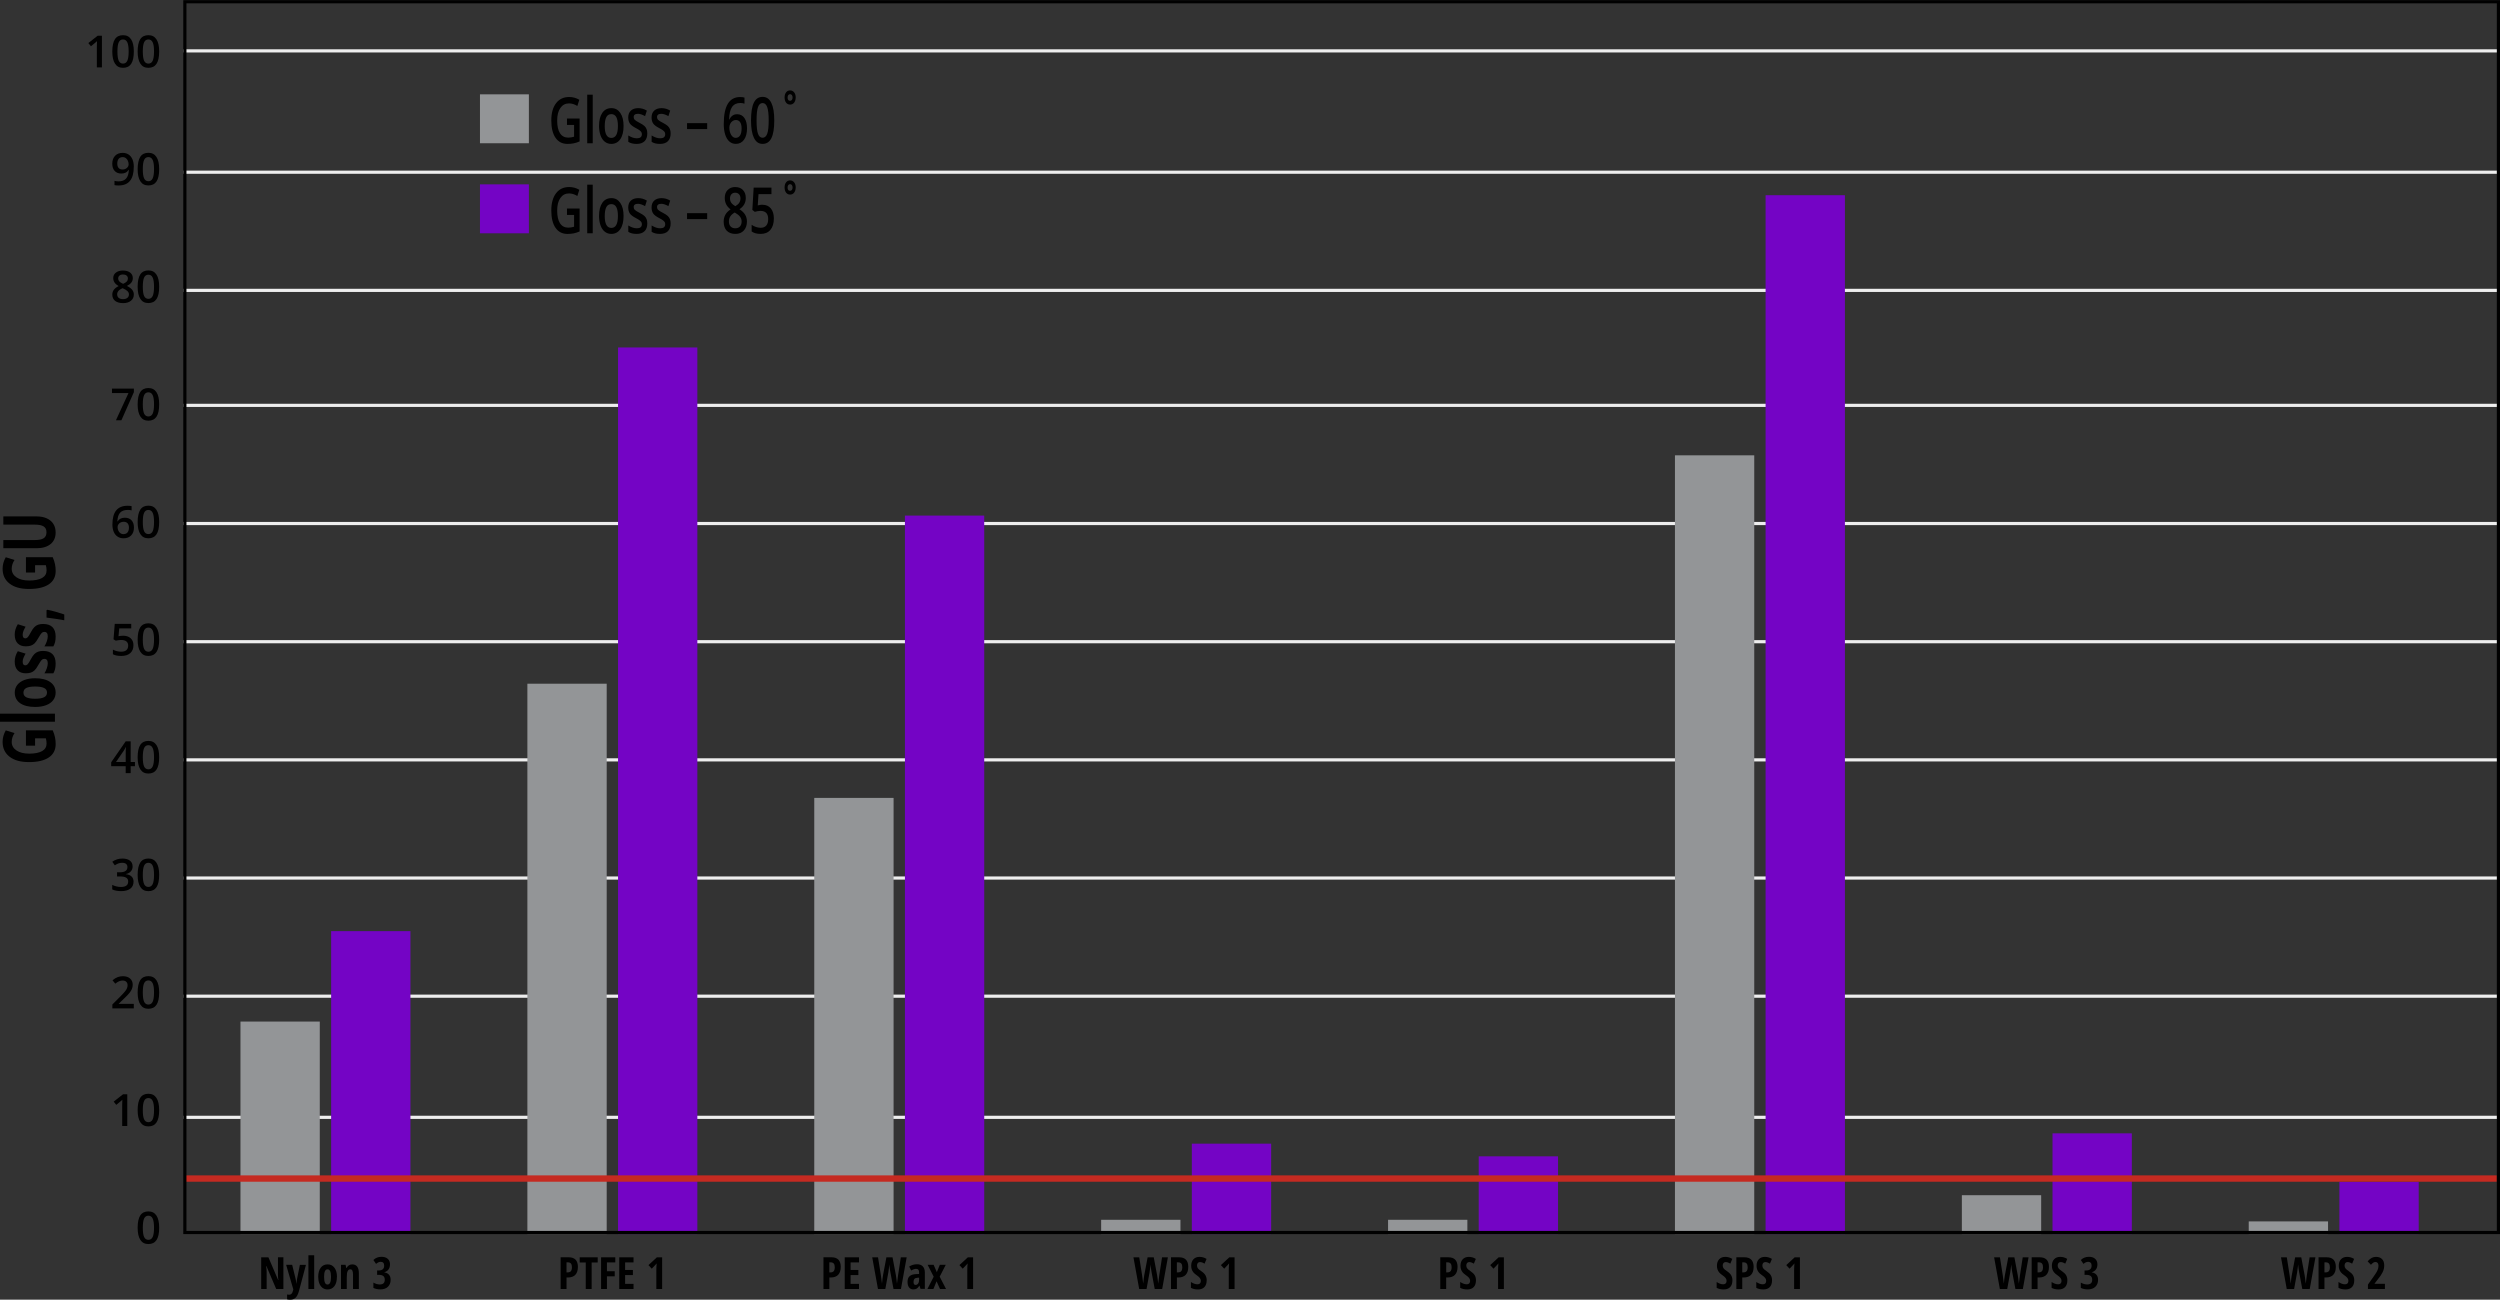 <?xml version="1.0" encoding="UTF-8"?>
<svg id="Layer_1" data-name="Layer 1" xmlns="http://www.w3.org/2000/svg" viewBox="0 0 788.13 409.72">
  <rect x="0" y="0" width="788.13" height="409.72" fill="#333333" stroke="none"/>
  <defs>
    <style>
      .cls-1 {
        stroke: #c52a21;
        stroke-width: 2px;
      }

      .cls-1, .cls-2, .cls-3, .cls-4, .cls-5 {
        fill: none;
      }

      .cls-6 {
        fill: #939597;
      }

      .cls-2 {
        stroke: #eee;
      }

      .cls-7 {
        fill: #7404c5;
      }

      .cls-3 {
        stroke: #7404c5;
      }

      .cls-3, .cls-4 {
        stroke-width: 25px;
      }

      .cls-4 {
        stroke: #939597;
      }

      .cls-5 {
        stroke: #000;
      }
    </style>
  </defs>
  <g>
    <path d="M32.14,21.25h-1.61v-6.45c0-.77.02-1.38.05-1.83-.1.11-.23.23-.39.36-.15.13-.66.55-1.53,1.26l-.81-1.02,2.94-2.31h1.34v9.99Z"/>
    <path d="M42.19,16.25c0,1.74-.28,3.03-.84,3.87-.56.84-1.41,1.26-2.56,1.26s-1.96-.43-2.53-1.31c-.57-.87-.86-2.15-.86-3.83s.28-3.06.84-3.9c.56-.84,1.41-1.25,2.55-1.25s1.96.44,2.54,1.31.86,2.16.86,3.84ZM37.02,16.25c0,1.36.14,2.34.42,2.92.28.58.73.88,1.34.88s1.07-.3,1.35-.89c.28-.59.43-1.56.43-2.91s-.14-2.31-.43-2.91c-.28-.6-.73-.9-1.35-.9s-1.06.29-1.34.88-.42,1.56-.42,2.93Z"/>
    <path d="M50.18,16.25c0,1.74-.28,3.03-.84,3.87-.56.84-1.41,1.26-2.56,1.26s-1.96-.43-2.53-1.31c-.57-.87-.86-2.15-.86-3.83s.28-3.06.84-3.9c.56-.84,1.41-1.25,2.55-1.25s1.96.44,2.54,1.31.86,2.16.86,3.84ZM45.02,16.25c0,1.36.14,2.34.42,2.92.28.58.73.88,1.34.88s1.07-.3,1.35-.89c.28-.59.43-1.56.43-2.91s-.14-2.31-.43-2.91c-.28-.6-.73-.9-1.35-.9s-1.06.29-1.34.88-.42,1.56-.42,2.93Z"/>
  </g>
  <g>
    <path d="M42.17,52.6c0,1.97-.4,3.44-1.19,4.41s-1.99,1.46-3.58,1.46c-.61,0-1.04-.04-1.31-.11v-1.35c.41.11.81.17,1.22.17,1.08,0,1.89-.29,2.43-.88.53-.58.82-1.5.88-2.75h-.08c-.27.41-.59.71-.97.89-.38.18-.83.27-1.34.27-.88,0-1.58-.28-2.08-.83-.51-.55-.76-1.31-.76-2.27,0-1.04.29-1.87.88-2.49.59-.62,1.38-.93,2.4-.93.71,0,1.33.17,1.86.52.53.35.94.85,1.22,1.51.29.66.43,1.45.43,2.37ZM38.69,49.53c-.56,0-.98.18-1.28.54s-.44.87-.44,1.53c0,.57.14,1.02.41,1.34.28.33.69.49,1.25.49s1-.16,1.37-.49c.37-.32.55-.7.55-1.13,0-.41-.08-.79-.24-1.14-.16-.35-.38-.63-.66-.84s-.61-.31-.97-.31Z"/>
    <path d="M50.18,53.33c0,1.74-.28,3.03-.84,3.87-.56.84-1.41,1.26-2.56,1.26s-1.96-.43-2.53-1.31c-.57-.87-.86-2.15-.86-3.83s.28-3.06.84-3.9c.56-.84,1.41-1.25,2.55-1.25s1.96.44,2.54,1.31.86,2.16.86,3.84ZM45.02,53.33c0,1.36.14,2.34.42,2.92.28.58.73.88,1.34.88s1.07-.3,1.35-.89c.28-.59.43-1.56.43-2.91s-.14-2.31-.43-2.91c-.28-.6-.73-.9-1.35-.9s-1.06.29-1.34.88-.42,1.56-.42,2.93Z"/>
  </g>
  <g>
    <path d="M38.79,85.29c.95,0,1.7.22,2.25.65.55.43.83,1.02.83,1.75,0,1.03-.62,1.84-1.85,2.45.78.39,1.34.8,1.67,1.24.33.43.5.92.5,1.45,0,.83-.3,1.49-.91,1.98-.61.5-1.43.75-2.46.75s-1.93-.23-2.52-.7-.9-1.12-.9-1.98c0-.56.16-1.06.47-1.5s.82-.84,1.53-1.19c-.61-.36-1.05-.75-1.31-1.16-.26-.41-.39-.86-.39-1.37,0-.72.28-1.3.85-1.73s1.31-.65,2.23-.65ZM36.94,92.82c0,.47.17.84.5,1.1.33.26.78.39,1.35.39s1.04-.14,1.37-.41c.33-.27.49-.64.49-1.1,0-.37-.15-.71-.45-1.01-.3-.3-.76-.59-1.37-.85l-.2-.09c-.6.26-1.03.55-1.3.87-.26.32-.4.68-.4,1.09ZM38.78,86.52c-.46,0-.82.11-1.1.34s-.42.53-.42.92c0,.24.05.45.15.64.1.19.25.36.44.51.19.15.52.34.97.55.55-.24.93-.5,1.16-.76s.34-.58.34-.93c0-.39-.14-.69-.42-.92s-.65-.34-1.12-.34Z"/>
    <path d="M50.18,90.41c0,1.74-.28,3.03-.84,3.87-.56.84-1.41,1.26-2.56,1.26s-1.96-.43-2.53-1.31c-.57-.87-.86-2.15-.86-3.83s.28-3.06.84-3.9c.56-.84,1.41-1.25,2.55-1.25s1.96.44,2.54,1.31.86,2.16.86,3.84ZM45.02,90.41c0,1.36.14,2.34.42,2.92.28.58.73.88,1.34.88s1.07-.3,1.35-.89c.28-.59.43-1.56.43-2.91s-.14-2.31-.43-2.91c-.28-.6-.73-.9-1.35-.9s-1.06.29-1.34.88-.42,1.56-.42,2.93Z"/>
  </g>
  <g>
    <path d="M36.55,132.49l3.95-8.57h-5.2v-1.42h6.91v1.12l-3.93,8.86h-1.74Z"/>
    <path d="M50.18,127.49c0,1.74-.28,3.03-.84,3.87-.56.84-1.41,1.26-2.56,1.26s-1.96-.43-2.53-1.31c-.57-.87-.86-2.15-.86-3.83s.28-3.06.84-3.9c.56-.84,1.41-1.25,2.55-1.25s1.96.44,2.54,1.31.86,2.16.86,3.84ZM45.02,127.49c0,1.36.14,2.34.42,2.92.28.58.73.88,1.34.88s1.07-.3,1.35-.89c.28-.59.43-1.56.43-2.91s-.14-2.31-.43-2.91c-.28-.6-.73-.9-1.35-.9s-1.06.29-1.34.88-.42,1.56-.42,2.93Z"/>
  </g>
  <g>
    <path d="M35.44,165.31c0-3.91,1.59-5.87,4.78-5.87.5,0,.93.04,1.27.12v1.34c-.35-.1-.75-.15-1.2-.15-1.07,0-1.88.29-2.41.86s-.83,1.5-.88,2.76h.08c.21-.37.52-.66.9-.86.39-.2.84-.3,1.37-.3.91,0,1.61.28,2.12.83.51.56.76,1.31.76,2.26,0,1.05-.29,1.88-.88,2.49s-1.38.91-2.4.91c-.72,0-1.34-.17-1.87-.52-.53-.34-.94-.85-1.22-1.5-.28-.66-.43-1.45-.43-2.38ZM38.93,168.38c.55,0,.98-.18,1.27-.53s.45-.86.45-1.52c0-.57-.14-1.03-.42-1.35s-.7-.49-1.26-.49c-.35,0-.67.07-.96.22-.29.15-.52.35-.69.61-.17.26-.25.52-.25.79,0,.64.17,1.18.52,1.62.35.44.79.66,1.34.66Z"/>
    <path d="M50.18,164.57c0,1.74-.28,3.03-.84,3.87-.56.84-1.41,1.26-2.56,1.26s-1.96-.43-2.53-1.31c-.57-.87-.86-2.15-.86-3.83s.28-3.06.84-3.9c.56-.84,1.41-1.25,2.55-1.25s1.96.44,2.54,1.31.86,2.16.86,3.84ZM45.02,164.57c0,1.36.14,2.34.42,2.92.28.58.73.88,1.34.88s1.07-.3,1.35-.89c.28-.59.43-1.56.43-2.91s-.14-2.31-.43-2.91c-.28-.6-.73-.9-1.35-.9s-1.06.29-1.34.88-.42,1.56-.42,2.93Z"/>
  </g>
  <g>
    <path d="M38.8,200.41c1.01,0,1.8.27,2.39.8s.88,1.26.88,2.18c0,1.07-.33,1.9-1,2.5-.67.6-1.62.9-2.85.9-1.12,0-1.99-.18-2.63-.54v-1.46c.37.21.79.37,1.27.49s.92.17,1.33.17c.72,0,1.28-.16,1.65-.49s.57-.8.57-1.42c0-1.19-.76-1.79-2.28-1.79-.21,0-.48.02-.79.07-.31.04-.59.09-.83.15l-.72-.42.38-4.88h5.2v1.43h-3.78l-.23,2.47c.16-.03.35-.06.58-.1.23-.04.51-.05.84-.05Z"/>
    <path d="M50.18,201.66c0,1.74-.28,3.03-.84,3.87s-1.41,1.26-2.56,1.26-1.96-.44-2.53-1.31-.86-2.15-.86-3.83.28-3.06.84-3.9c.56-.84,1.41-1.25,2.55-1.25s1.96.44,2.54,1.31.86,2.16.86,3.84ZM45.02,201.66c0,1.36.14,2.34.42,2.92s.73.88,1.34.88,1.07-.3,1.35-.89.43-1.56.43-2.91-.14-2.31-.43-2.91c-.28-.6-.73-.9-1.35-.9s-1.06.29-1.34.88-.42,1.56-.42,2.93Z"/>
  </g>
  <g>
    <path d="M42.54,241.55h-1.35v2.18h-1.57v-2.18h-4.57v-1.24l4.57-6.6h1.57v6.51h1.35v1.33ZM39.63,240.22v-2.51c0-.89.02-1.62.07-2.19h-.05c-.13.3-.33.67-.6,1.09l-2.48,3.61h3.07Z"/>
    <path d="M50.18,238.73c0,1.74-.28,3.03-.84,3.87s-1.41,1.26-2.56,1.26-1.96-.44-2.53-1.31-.86-2.15-.86-3.83.28-3.06.84-3.9c.56-.84,1.41-1.25,2.55-1.25s1.96.44,2.54,1.31.86,2.16.86,3.84ZM45.02,238.73c0,1.36.14,2.34.42,2.92s.73.88,1.34.88,1.07-.3,1.35-.89.43-1.56.43-2.91-.14-2.31-.43-2.91c-.28-.6-.73-.9-1.35-.9s-1.06.29-1.34.88-.42,1.56-.42,2.93Z"/>
  </g>
  <g>
    <path d="M41.81,273.11c0,.63-.18,1.16-.55,1.58-.37.42-.89.71-1.56.85v.05c.8.1,1.4.35,1.8.75.4.4.6.93.6,1.59,0,.96-.34,1.7-1.02,2.22-.68.52-1.65.78-2.9.78-1.11,0-2.04-.18-2.8-.54v-1.43c.42.21.87.37,1.35.49s.93.17,1.37.17c.77,0,1.35-.14,1.74-.43s.57-.73.57-1.33c0-.53-.21-.92-.64-1.18s-1.09-.38-2-.38h-.87v-1.31h.88c1.6,0,2.39-.55,2.39-1.65,0-.43-.14-.76-.42-.99s-.69-.35-1.23-.35c-.38,0-.74.05-1.09.16-.35.11-.77.32-1.24.63l-.79-1.12c.92-.67,1.98-1.01,3.19-1.01,1.01,0,1.79.22,2.36.65s.85,1.03.85,1.79Z"/>
    <path d="M50.18,275.81c0,1.74-.28,3.03-.84,3.87s-1.41,1.26-2.56,1.26-1.96-.44-2.53-1.31-.86-2.15-.86-3.83.28-3.06.84-3.9c.56-.84,1.41-1.25,2.55-1.25s1.96.44,2.54,1.31.86,2.16.86,3.84ZM45.02,275.81c0,1.36.14,2.34.42,2.92s.73.88,1.34.88,1.07-.3,1.35-.89.43-1.56.43-2.91-.14-2.31-.43-2.91c-.28-.6-.73-.9-1.35-.9s-1.06.29-1.34.88-.42,1.56-.42,2.93Z"/>
  </g>
  <g>
    <path d="M42.19,317.89h-6.77v-1.22l2.58-2.59c.76-.78,1.27-1.33,1.51-1.66.25-.33.43-.63.54-.92s.17-.59.17-.92c0-.45-.14-.81-.41-1.07s-.65-.39-1.12-.39c-.38,0-.75.07-1.11.21s-.77.4-1.24.77l-.87-1.06c.56-.47,1.1-.8,1.62-1s1.08-.29,1.67-.29c.93,0,1.67.24,2.24.73.56.49.84,1.14.84,1.96,0,.45-.08.88-.24,1.29s-.41.82-.75,1.25c-.33.43-.89,1.01-1.67,1.75l-1.74,1.68v.07h4.74v1.42Z"/>
    <path d="M50.18,312.89c0,1.74-.28,3.03-.84,3.87s-1.41,1.26-2.56,1.26-1.96-.44-2.53-1.31-.86-2.15-.86-3.83.28-3.06.84-3.9c.56-.84,1.41-1.25,2.55-1.25s1.96.44,2.54,1.31.86,2.16.86,3.84ZM45.02,312.89c0,1.36.14,2.34.42,2.92s.73.88,1.34.88,1.07-.3,1.35-.89.43-1.56.43-2.91-.14-2.31-.43-2.91c-.28-.6-.73-.9-1.35-.9s-1.06.29-1.34.88-.42,1.56-.42,2.93Z"/>
  </g>
  <g>
    <path d="M40.13,354.97h-1.61v-6.45c0-.77.02-1.38.05-1.83-.1.11-.23.23-.39.36s-.66.55-1.53,1.26l-.81-1.02,2.94-2.31h1.34v9.99Z"/>
    <path d="M50.18,349.97c0,1.74-.28,3.03-.84,3.87s-1.41,1.26-2.56,1.26-1.96-.44-2.53-1.31-.86-2.15-.86-3.83.28-3.06.84-3.9c.56-.84,1.41-1.25,2.55-1.25s1.96.44,2.54,1.31.86,2.16.86,3.84ZM45.02,349.97c0,1.36.14,2.34.42,2.92s.73.88,1.34.88,1.07-.3,1.35-.89.43-1.56.43-2.91-.14-2.31-.43-2.91c-.28-.6-.73-.9-1.35-.9s-1.06.29-1.34.88-.42,1.56-.42,2.93Z"/>
  </g>
  <path d="M50.18,387.06c0,1.74-.28,3.03-.84,3.87s-1.41,1.26-2.56,1.26-1.96-.44-2.53-1.31-.86-2.15-.86-3.83.28-3.06.84-3.9c.56-.84,1.41-1.25,2.55-1.25s1.96.44,2.54,1.31.86,2.16.86,3.84ZM45.02,387.06c0,1.36.14,2.34.42,2.92s.73.88,1.34.88,1.07-.3,1.35-.89.43-1.56.43-2.91-.14-2.31-.43-2.91c-.28-.6-.73-.9-1.35-.9s-1.06.29-1.34.88-.42,1.56-.42,2.93Z"/>
  <path class="cls-2" d="M57.78,165.04h730.35M57.78,127.79h730.35M57.78,91.54h730.35M57.78,54.29h730.35M57.78,16.04h730.35M57.78,202.3h730.35M57.78,239.55h730.35M57.78,276.8h730.35M57.78,314.05h730.35M57.78,352.24h730.35"/>
  <g>
    <path d="M89.34,406.36h-2.27l-3.09-7.24h-.09c.11.55.17,1.14.17,1.78v5.46h-1.72v-9.99h2.28l3.06,7.16h.08c-.09-.48-.13-1.05-.13-1.71v-5.46h1.71v9.99Z"/>
    <path d="M90.22,398.74h1.89l1.05,4.3c.1.38.19.92.25,1.61h.04c0-.11.02-.3.06-.58.04-.28.07-.5.09-.66s.34-1.71.94-4.66h1.91l-2.18,8.16c-.26,1-.62,1.72-1.05,2.16s-1.02.66-1.75.66c-.36,0-.68-.04-.96-.12v-1.52c.19.05.4.08.63.08.61,0,1.01-.4,1.2-1.2l.13-.48-2.26-7.74Z"/>
    <path d="M99.05,406.36h-1.82v-10.64h1.82v10.64Z"/>
    <path d="M106.21,402.54c0,1.25-.26,2.22-.79,2.92-.53.7-1.25,1.04-2.17,1.04-.58,0-1.1-.16-1.54-.48s-.79-.78-1.03-1.38c-.24-.6-.36-1.3-.36-2.1,0-1.24.26-2.2.79-2.9.52-.69,1.25-1.04,2.18-1.04s1.61.35,2.14,1.06c.53.71.8,1.67.8,2.87ZM102.17,402.54c0,.79.09,1.39.26,1.8s.45.61.83.61c.73,0,1.09-.8,1.09-2.41,0-.8-.09-1.39-.26-1.79-.18-.39-.45-.59-.83-.59s-.66.2-.83.59c-.17.39-.26.99-.26,1.79Z"/>
    <path d="M111.29,406.36v-4.54c0-.55-.07-.97-.2-1.25s-.35-.42-.64-.42c-.39,0-.68.19-.86.58-.18.39-.27,1.05-.27,1.97v3.66h-1.82v-7.62h1.44l.22.98h.12c.16-.35.4-.63.7-.82.31-.2.66-.3,1.07-.3.69,0,1.21.24,1.56.71s.52,1.17.52,2.08v4.97h-1.83Z"/>
    <path d="M122.94,398.61c0,.63-.15,1.16-.46,1.58-.31.43-.75.72-1.31.88v.05c.63.1,1.12.35,1.46.74s.52.92.52,1.6c0,.92-.29,1.65-.86,2.2s-1.35.82-2.35.82c-.88,0-1.63-.16-2.23-.47v-1.67c.3.18.63.33.98.43s.69.16,1.01.16c.53,0,.93-.12,1.2-.37.27-.24.4-.63.4-1.16,0-1-.61-1.5-1.84-1.5h-.57v-1.39h.54c.54,0,.96-.13,1.25-.38s.43-.64.43-1.14c0-.4-.09-.7-.28-.9-.18-.2-.45-.3-.78-.3-.52,0-1.02.22-1.5.66l-.84-1.23c.67-.67,1.52-1.01,2.55-1.01.84,0,1.5.21,1.98.64.47.43.71,1.01.71,1.75Z"/>
  </g>
  <g>
    <path d="M182.18,399.44c0,1.06-.27,1.88-.8,2.44-.54.57-1.31.85-2.32.85h-.46v3.62h-1.86v-9.99h2.54c1.94,0,2.91,1.03,2.91,3.08ZM178.59,401.12h.36c.46,0,.8-.12,1.02-.38s.33-.66.33-1.23c0-.52-.1-.91-.31-1.17-.21-.25-.52-.38-.95-.38h-.45v3.15Z"/>
    <path d="M186.51,406.36h-1.85v-8.36h-1.91v-1.63h5.68v1.63h-1.91v8.36Z"/>
    <path d="M191.34,406.36h-1.85v-9.99h4.48v1.61h-2.63v2.78h2.45v1.61h-2.45v4.01Z"/>
    <path d="M199.72,406.36h-4.5v-9.99h4.5v1.61h-2.65v2.38h2.45v1.61h-2.45v2.77h2.65v1.63Z"/>
    <path d="M208.74,406.36h-1.83v-5.87c0-.64.03-1.37.1-2.2-.03.05-.15.18-.35.42s-.6.65-1.19,1.25l-1.04-1.13,2.66-2.46h1.65v9.99Z"/>
  </g>
  <g>
    <path d="M265.04,399.44c0,1.06-.27,1.88-.8,2.44-.54.57-1.31.85-2.32.85h-.46v3.62h-1.86v-9.99h2.54c1.94,0,2.91,1.03,2.91,3.08ZM261.45,401.12h.36c.46,0,.8-.12,1.02-.38s.33-.66.33-1.23c0-.52-.1-.91-.31-1.17-.21-.25-.52-.38-.95-.38h-.45v3.15Z"/>
    <path d="M270.8,406.36h-4.5v-9.99h4.5v1.61h-2.65v2.38h2.45v1.61h-2.45v2.77h2.65v1.63Z"/>
    <path d="M284,406.36h-2.32l-.98-5.24c-.15-.72-.26-1.56-.32-2.54l-.05.51-.28,2.06-.95,5.21h-2.32l-1.81-9.99h1.83l.9,5.64c.09.57.2,1.45.35,2.66.11-1.22.22-2.09.32-2.62l1.07-5.68h1.93l1.07,5.68c.14.84.25,1.72.33,2.63.16-1.35.28-2.24.35-2.67l.87-5.64h1.84l-1.8,9.99Z"/>
  </g>
  <g>
    <path d="M290.22,406.36l-.36-1.04h-.04c-.27.45-.55.75-.83.92s-.65.25-1.09.25c-.56,0-1-.21-1.32-.63s-.48-1-.48-1.75c0-.8.22-1.4.66-1.79.44-.39,1.1-.61,1.97-.65l1.01-.04v-.55c0-.71-.31-1.07-.92-1.07-.46,0-.98.18-1.57.53l-.63-1.26c.76-.48,1.58-.72,2.47-.72.81,0,1.42.23,1.84.69.42.46.63,1.12.63,1.96v5.11h-1.33ZM288.65,405.07c.33,0,.6-.15.8-.45.2-.3.3-.7.3-1.19v-.64l-.56.03c-.41.02-.72.14-.91.36s-.29.53-.29.96c0,.63.22.94.67.94Z"/>
    <path d="M294.34,402.47l-1.9-3.73h1.89l1.01,2.32.94-2.32h1.87l-1.91,3.73,2,3.89h-1.9l-1.08-2.43-1,2.43h-1.89l1.99-3.89Z"/>
    <path d="M306.77,406.36h-1.83v-5.87c0-.64.03-1.37.1-2.2-.03.05-.15.18-.35.42s-.6.65-1.19,1.25l-1.04-1.13,2.66-2.46h1.65v9.99Z"/>
  </g>
  <g>
    <path d="M366.35,406.36h-2.32l-.98-5.24c-.15-.72-.26-1.56-.32-2.54l-.05.51-.28,2.06-.95,5.21h-2.32l-1.81-9.99h1.83l.9,5.64c.09.57.2,1.45.35,2.66.11-1.22.22-2.09.32-2.62l1.07-5.68h1.93l1.07,5.68c.14.84.25,1.72.33,2.63.16-1.35.28-2.24.35-2.67l.87-5.64h1.84l-1.8,9.99Z"/>
    <path d="M374.6,399.44c0,1.06-.27,1.88-.8,2.44-.54.57-1.31.85-2.32.85h-.46v3.62h-1.86v-9.99h2.54c1.94,0,2.91,1.03,2.91,3.08ZM371.01,401.12h.36c.46,0,.8-.12,1.02-.38s.33-.66.33-1.23c0-.52-.1-.91-.31-1.17-.21-.25-.52-.38-.95-.38h-.45v3.15Z"/>
    <path d="M380.41,403.6c0,.93-.24,1.65-.71,2.15s-1.15.75-2.04.75-1.61-.17-2.22-.51v-1.84c.75.49,1.43.73,2.06.73.36,0,.62-.1.8-.29s.27-.46.27-.8-.11-.64-.32-.91c-.21-.28-.57-.58-1.06-.92-.43-.3-.75-.58-.97-.85-.22-.27-.39-.58-.51-.91s-.18-.73-.18-1.18c0-.86.24-1.54.71-2.04s1.12-.75,1.92-.75,1.5.21,2.21.64l-.62,1.49c-.22-.13-.45-.24-.69-.34s-.5-.15-.77-.15c-.3,0-.53.1-.69.3-.16.2-.24.47-.24.81s.1.63.29.88.53.54,1.02.85c.65.44,1.11.88,1.36,1.34s.39.98.39,1.56Z"/>
    <path d="M389.2,406.36h-1.83v-5.87c0-.64.03-1.37.1-2.2-.03.05-.15.18-.35.42s-.6.65-1.19,1.25l-1.04-1.13,2.66-2.46h1.65v9.99Z"/>
  </g>
  <g>
    <path d="M459.49,399.44c0,1.06-.27,1.88-.8,2.44-.54.57-1.31.85-2.32.85h-.46v3.62h-1.86v-9.99h2.54c1.94,0,2.91,1.03,2.91,3.08ZM455.91,401.12h.36c.46,0,.79-.12,1.02-.38.22-.25.34-.66.34-1.23,0-.52-.1-.91-.31-1.17-.21-.25-.52-.38-.95-.38h-.45v3.15Z"/>
    <path d="M465.3,403.6c0,.93-.23,1.65-.71,2.15-.47.5-1.15.75-2.04.75s-1.61-.17-2.22-.51v-1.84c.75.49,1.43.73,2.06.73.36,0,.62-.1.8-.29.18-.2.27-.46.27-.8s-.11-.64-.32-.91c-.21-.28-.57-.58-1.06-.92-.43-.3-.75-.58-.97-.85-.22-.27-.39-.58-.51-.91-.12-.34-.18-.73-.18-1.18,0-.86.24-1.54.71-2.04.47-.5,1.12-.75,1.92-.75s1.5.21,2.21.64l-.62,1.49c-.22-.13-.45-.24-.69-.34-.24-.1-.5-.15-.77-.15-.3,0-.53.1-.69.3-.16.2-.24.47-.24.81s.1.63.29.88c.19.25.53.54,1.01.85.65.44,1.11.88,1.37,1.34.26.46.38.98.38,1.56Z"/>
    <path d="M474.1,406.36h-1.83v-5.87c0-.64.03-1.37.1-2.2-.03.05-.15.18-.35.42s-.6.65-1.19,1.25l-1.04-1.13,2.66-2.46h1.65v9.99Z"/>
  </g>
  <g>
    <path d="M546.15,403.6c0,.93-.24,1.65-.71,2.15-.47.5-1.15.75-2.04.75s-1.61-.17-2.22-.51v-1.84c.75.49,1.43.73,2.06.73.36,0,.62-.1.8-.29s.27-.46.27-.8-.11-.64-.32-.91c-.21-.28-.57-.58-1.06-.92-.43-.3-.75-.58-.97-.85-.22-.27-.39-.58-.51-.91s-.18-.73-.18-1.18c0-.86.24-1.54.71-2.04s1.12-.75,1.92-.75,1.5.21,2.21.64l-.62,1.49c-.22-.13-.45-.24-.69-.34-.24-.1-.49-.15-.77-.15-.3,0-.53.1-.7.3-.16.2-.24.47-.24.81s.1.63.29.88.53.54,1.02.85c.65.44,1.11.88,1.36,1.34s.39.98.39,1.56Z"/>
    <path d="M552.83,399.44c0,1.06-.27,1.88-.8,2.44-.54.57-1.31.85-2.32.85h-.46v3.62h-1.86v-9.99h2.54c1.94,0,2.91,1.03,2.91,3.08ZM549.24,401.12h.36c.46,0,.79-.12,1.02-.38.22-.25.34-.66.34-1.23,0-.52-.1-.91-.31-1.17-.21-.25-.52-.38-.95-.38h-.45v3.15Z"/>
    <path d="M558.64,403.6c0,.93-.23,1.65-.71,2.15-.47.5-1.15.75-2.04.75s-1.61-.17-2.22-.51v-1.84c.75.49,1.43.73,2.06.73.36,0,.62-.1.8-.29.18-.2.27-.46.27-.8s-.11-.64-.32-.91c-.21-.28-.57-.58-1.06-.92-.43-.3-.75-.58-.97-.85-.22-.27-.39-.58-.51-.91-.12-.34-.18-.73-.18-1.18,0-.86.24-1.54.71-2.04.47-.5,1.12-.75,1.92-.75s1.5.21,2.21.64l-.62,1.49c-.22-.13-.45-.24-.69-.34-.24-.1-.5-.15-.77-.15-.3,0-.53.1-.69.3-.16.2-.24.47-.24.81s.1.63.29.88c.19.25.53.54,1.01.85.65.44,1.11.88,1.37,1.34.26.46.38.98.38,1.56Z"/>
    <path d="M567.43,406.36h-1.83v-5.87c0-.64.03-1.37.1-2.2-.03.05-.15.18-.35.42s-.6.65-1.19,1.25l-1.04-1.13,2.66-2.46h1.65v9.99Z"/>
  </g>
  <g>
    <path d="M637.68,406.36h-2.32l-.98-5.24c-.15-.72-.26-1.56-.32-2.54l-.05.51-.28,2.06-.95,5.21h-2.32l-1.81-9.99h1.83l.89,5.64c.09.57.2,1.45.35,2.66.11-1.22.22-2.09.32-2.62l1.07-5.68h1.93l1.07,5.68c.14.84.25,1.72.34,2.63.16-1.35.28-2.24.35-2.67l.87-5.64h1.84l-1.8,9.99Z"/>
    <path d="M645.93,399.44c0,1.06-.27,1.88-.8,2.44-.54.57-1.31.85-2.32.85h-.46v3.62h-1.86v-9.99h2.54c1.94,0,2.91,1.03,2.91,3.08ZM642.34,401.12h.36c.46,0,.79-.12,1.02-.38.22-.25.34-.66.34-1.23,0-.52-.1-.91-.31-1.17-.21-.25-.52-.38-.95-.38h-.45v3.15Z"/>
    <path d="M651.74,403.6c0,.93-.23,1.65-.71,2.15-.47.5-1.15.75-2.04.75s-1.61-.17-2.22-.51v-1.84c.75.49,1.43.73,2.06.73.36,0,.62-.1.8-.29.18-.2.27-.46.27-.8s-.11-.64-.32-.91c-.21-.28-.57-.58-1.06-.92-.43-.3-.75-.58-.97-.85-.22-.27-.39-.58-.51-.91-.12-.34-.18-.73-.18-1.18,0-.86.24-1.54.71-2.04.47-.5,1.12-.75,1.92-.75s1.5.21,2.21.64l-.62,1.49c-.22-.13-.45-.24-.69-.34-.24-.1-.5-.15-.77-.15-.3,0-.53.1-.69.3-.16.2-.24.47-.24.81s.1.63.29.88c.19.25.53.54,1.01.85.65.44,1.11.88,1.37,1.34.26.46.38.98.38,1.56Z"/>
    <path d="M661.21,398.61c0,.63-.15,1.16-.46,1.58-.31.43-.75.72-1.31.88v.05c.63.1,1.12.35,1.46.74.34.39.52.92.52,1.6,0,.92-.29,1.65-.86,2.2-.57.55-1.36.82-2.35.82-.88,0-1.63-.16-2.23-.47v-1.67c.3.18.63.33.98.43.35.1.69.16,1.01.16.53,0,.93-.12,1.2-.37.27-.24.4-.63.4-1.16,0-1-.61-1.5-1.84-1.5h-.57v-1.39h.54c.54,0,.96-.13,1.25-.38s.43-.64.43-1.14c0-.4-.09-.7-.28-.9-.19-.2-.45-.3-.78-.3-.52,0-1.02.22-1.5.66l-.84-1.23c.68-.67,1.53-1.01,2.55-1.01.84,0,1.5.21,1.97.64.47.43.71,1.01.71,1.75Z"/>
  </g>
  <g>
    <path d="M728.12,406.36h-2.32l-.98-5.24c-.15-.72-.26-1.56-.32-2.54l-.05.51-.28,2.06-.95,5.21h-2.32l-1.81-9.99h1.83l.89,5.64c.09.57.2,1.45.35,2.66.11-1.22.22-2.09.32-2.62l1.07-5.68h1.93l1.07,5.68c.14.84.25,1.72.34,2.63.16-1.35.28-2.24.35-2.67l.87-5.64h1.84l-1.8,9.99Z"/>
    <path d="M736.37,399.44c0,1.06-.27,1.88-.8,2.44-.54.57-1.31.85-2.32.85h-.46v3.62h-1.86v-9.99h2.54c1.94,0,2.91,1.03,2.91,3.08ZM732.78,401.12h.36c.46,0,.79-.12,1.02-.38.22-.25.34-.66.34-1.23,0-.52-.1-.91-.31-1.17-.21-.25-.52-.38-.95-.38h-.45v3.15Z"/>
    <path d="M742.18,403.6c0,.93-.23,1.65-.71,2.15-.47.5-1.15.75-2.04.75s-1.61-.17-2.22-.51v-1.84c.75.49,1.43.73,2.06.73.36,0,.62-.1.8-.29.18-.2.27-.46.27-.8s-.11-.64-.32-.91c-.21-.28-.57-.58-1.06-.92-.43-.3-.75-.58-.97-.85-.22-.27-.39-.58-.51-.91-.12-.34-.18-.73-.18-1.18,0-.86.24-1.54.71-2.04.47-.5,1.12-.75,1.92-.75s1.5.21,2.21.64l-.62,1.49c-.22-.13-.45-.24-.69-.34-.24-.1-.5-.15-.77-.15-.3,0-.53.1-.69.3-.16.2-.24.47-.24.81s.1.63.29.88c.19.25.53.54,1.01.85.65.44,1.11.88,1.37,1.34.26.46.38.98.38,1.56Z"/>
  </g>
  <path d="M751.86,406.36h-5.36v-1.39l1.78-2.52c.49-.69.82-1.21,1.01-1.54.18-.33.32-.66.4-.96.09-.31.13-.63.13-.95,0-.38-.09-.67-.26-.86-.17-.19-.39-.29-.67-.29-.24,0-.47.06-.68.19-.21.13-.46.36-.77.69l-1.04-1.09c.48-.54.92-.91,1.33-1.11s.86-.3,1.33-.3c.81,0,1.44.24,1.89.71.46.47.68,1.13.68,1.98,0,.38-.04.75-.12,1.09s-.21.68-.37,1.03c-.17.34-.38.7-.62,1.07-.25.37-.9,1.22-1.94,2.55v.05h3.27v1.65Z"/>
  <g>
    <path d="M178.75,37.36h3.97v7.23c-.65.28-1.27.48-1.87.6s-1.24.18-1.94.18c-1.63,0-2.89-.64-3.78-1.93-.89-1.29-1.33-3.11-1.33-5.46s.5-4.13,1.5-5.44c1-1.31,2.38-1.96,4.13-1.96,1.13,0,2.2.29,3.2.87l-.62,1.96c-.88-.54-1.75-.81-2.63-.81-1.15,0-2.06.48-2.73,1.45-.67.96-1,2.28-1,3.96,0,1.76.3,3.1.9,4.01.6.92,1.47,1.37,2.6,1.37.57,0,1.18-.1,1.83-.29v-3.71h-2.24v-2.02Z"/>
    <path d="M186.86,45.17h-1.74v-15.32h1.74v15.32Z"/>
    <path d="M196.58,39.71c0,1.78-.34,3.17-1.03,4.16-.68,1-1.64,1.5-2.86,1.5-.76,0-1.44-.23-2.02-.69-.59-.46-1.04-1.12-1.35-1.98-.31-.86-.47-1.86-.47-2.99,0-1.77.34-3.14,1.02-4.13s1.64-1.49,2.87-1.49,2.12.51,2.81,1.52c.69,1.01,1.03,2.38,1.03,4.1ZM190.64,39.71c0,2.51.7,3.77,2.09,3.77s2.07-1.26,2.07-3.77-.69-3.73-2.08-3.73c-.73,0-1.26.32-1.58.96-.33.64-.49,1.57-.49,2.77Z"/>
    <path d="M204.06,42.07c0,1.06-.29,1.88-.87,2.45-.58.57-1.41.85-2.5.85s-1.96-.22-2.62-.66v-2c.96.59,1.85.89,2.68.89,1.07,0,1.6-.43,1.6-1.29,0-.28-.06-.5-.18-.69-.12-.18-.31-.37-.58-.57-.27-.2-.65-.42-1.13-.67-.94-.49-1.58-.97-1.91-1.46-.33-.49-.5-1.12-.5-1.89,0-.93.28-1.66.85-2.17.56-.51,1.33-.77,2.3-.77s1.87.26,2.72.78l-.56,1.74c-.88-.49-1.62-.73-2.22-.73-.92,0-1.37.35-1.37,1.04,0,.34.12.63.36.87s.76.56,1.56.97c.67.35,1.16.67,1.47.96s.53.62.68,1,.22.83.22,1.35Z"/>
    <path d="M211.42,42.07c0,1.06-.29,1.88-.87,2.45-.58.57-1.41.85-2.5.85s-1.96-.22-2.62-.66v-2c.96.59,1.85.89,2.68.89,1.07,0,1.6-.43,1.6-1.29,0-.28-.06-.5-.18-.69-.12-.18-.31-.37-.58-.57-.27-.2-.65-.42-1.13-.67-.94-.49-1.58-.97-1.91-1.46-.33-.49-.5-1.12-.5-1.89,0-.93.28-1.66.85-2.17.56-.51,1.33-.77,2.3-.77s1.87.26,2.72.78l-.56,1.74c-.88-.49-1.62-.73-2.22-.73-.92,0-1.37.35-1.37,1.04,0,.34.12.63.36.87s.76.56,1.56.97c.67.35,1.16.67,1.47.96s.53.62.68,1,.22.83.22,1.35Z"/>
    <path d="M216.59,40.69v-1.87h6.35v1.87h-6.35Z"/>
    <path d="M228.17,39.04c0-5.63,1.72-8.45,5.16-8.45.54,0,1,.06,1.37.17v1.93c-.37-.14-.81-.22-1.3-.22-1.16,0-2.03.41-2.61,1.24s-.9,2.15-.94,3.98h.09c.23-.53.56-.94.97-1.24s.91-.44,1.48-.44c.98,0,1.74.4,2.29,1.2.55.8.82,1.89.82,3.26,0,1.51-.32,2.7-.95,3.58-.63.88-1.5,1.31-2.59,1.31-.77,0-1.44-.25-2.02-.74-.57-.5-1.01-1.22-1.32-2.17s-.46-2.09-.46-3.42ZM231.93,43.46c.6,0,1.05-.26,1.38-.77.32-.51.48-1.24.48-2.2,0-.83-.15-1.48-.45-1.95s-.76-.71-1.36-.71c-.37,0-.72.11-1.03.32-.32.21-.56.51-.75.88-.18.37-.27.75-.27,1.14,0,.93.19,1.71.56,2.34.38.63.86.95,1.44.95Z"/>
    <path d="M244.09,37.97c0,2.5-.3,4.36-.9,5.57s-1.52,1.82-2.77,1.82-2.11-.63-2.73-1.88c-.62-1.25-.93-3.09-.93-5.51,0-2.54.3-4.41.9-5.62s1.52-1.81,2.76-1.81,2.12.63,2.74,1.89c.62,1.26.93,3.1.93,5.53ZM238.51,37.97c0,1.96.15,3.36.45,4.2s.79,1.26,1.45,1.26,1.15-.43,1.46-1.28c.31-.85.46-2.25.46-4.18s-.15-3.33-.46-4.19c-.31-.86-.79-1.29-1.46-1.29s-1.15.42-1.45,1.27-.45,2.25-.45,4.21Z"/>
    <path d="M250.84,30.72c0,.67-.16,1.21-.48,1.63s-.75.62-1.28.62-.96-.21-1.27-.62-.47-.95-.47-1.62.16-1.2.47-1.61c.31-.41.74-.62,1.27-.62s.93.2,1.27.61c.33.41.5.94.5,1.59ZM249.86,30.74c0-.33-.07-.59-.22-.77-.15-.19-.33-.28-.56-.28s-.42.09-.57.28c-.15.19-.22.45-.22.77,0,.7.26,1.04.79,1.04.23,0,.41-.09.56-.27s.22-.44.22-.77Z"/>
  </g>
  <g>
    <path d="M178.75,65.74h3.97v7.23c-.65.28-1.27.48-1.87.6s-1.24.18-1.94.18c-1.63,0-2.89-.64-3.78-1.93-.89-1.29-1.33-3.11-1.33-5.46s.5-4.13,1.5-5.44c1-1.31,2.38-1.96,4.13-1.96,1.13,0,2.2.29,3.2.87l-.62,1.96c-.88-.54-1.75-.81-2.63-.81-1.15,0-2.06.48-2.73,1.45-.67.96-1,2.28-1,3.96,0,1.76.3,3.1.9,4.01.6.92,1.47,1.37,2.6,1.37.57,0,1.18-.1,1.83-.29v-3.71h-2.24v-2.02Z"/>
    <path d="M186.86,73.54h-1.74v-15.32h1.74v15.32Z"/>
    <path d="M196.58,68.08c0,1.78-.34,3.17-1.03,4.16-.68,1-1.64,1.5-2.86,1.5-.76,0-1.44-.23-2.02-.69-.59-.46-1.04-1.12-1.35-1.98-.31-.86-.47-1.86-.47-2.99,0-1.77.34-3.14,1.02-4.13s1.64-1.49,2.87-1.49,2.12.51,2.81,1.52c.69,1.01,1.03,2.38,1.03,4.1ZM190.64,68.08c0,2.51.7,3.77,2.09,3.77s2.07-1.26,2.07-3.77-.69-3.73-2.08-3.73c-.73,0-1.26.32-1.58.96-.33.64-.49,1.57-.49,2.77Z"/>
    <path d="M204.06,70.44c0,1.06-.29,1.88-.87,2.45-.58.57-1.41.85-2.5.85s-1.96-.22-2.62-.66v-2c.96.59,1.85.89,2.68.89,1.07,0,1.6-.43,1.6-1.29,0-.28-.06-.5-.18-.69-.12-.18-.31-.37-.58-.57-.27-.2-.65-.42-1.13-.67-.94-.49-1.58-.97-1.91-1.46-.33-.49-.5-1.12-.5-1.89,0-.93.28-1.66.85-2.17.56-.51,1.33-.77,2.3-.77s1.87.26,2.72.78l-.56,1.74c-.88-.49-1.62-.73-2.22-.73-.92,0-1.37.35-1.37,1.04,0,.34.12.63.36.87s.76.56,1.56.97c.67.35,1.16.67,1.47.96s.53.62.68,1,.22.83.22,1.35Z"/>
    <path d="M211.42,70.44c0,1.06-.29,1.88-.87,2.45-.58.57-1.41.85-2.5.85s-1.96-.22-2.62-.66v-2c.96.59,1.85.89,2.68.89,1.07,0,1.6-.43,1.6-1.29,0-.28-.06-.5-.18-.69-.12-.18-.31-.37-.58-.57-.27-.2-.65-.42-1.13-.67-.94-.49-1.58-.97-1.91-1.46-.33-.49-.5-1.12-.5-1.89,0-.93.28-1.66.85-2.17.56-.51,1.33-.77,2.3-.77s1.87.26,2.72.78l-.56,1.74c-.88-.49-1.62-.73-2.22-.73-.92,0-1.37.35-1.37,1.04,0,.34.12.63.36.87s.76.56,1.56.97c.67.35,1.16.67,1.47.96s.53.62.68,1,.22.83.22,1.35Z"/>
    <path d="M216.59,69.07v-1.87h6.35v1.87h-6.35Z"/>
    <path d="M231.79,58.97c1.02,0,1.83.31,2.43.94.6.63.89,1.46.89,2.52,0,1.48-.66,2.65-1.99,3.52.85.56,1.45,1.16,1.81,1.78.36.62.54,1.32.54,2.09,0,1.19-.33,2.14-.98,2.85-.65.72-1.54,1.07-2.66,1.07s-2.08-.33-2.72-1c-.64-.67-.97-1.62-.97-2.85,0-.8.17-1.52.51-2.16.34-.64.89-1.21,1.66-1.71-.66-.53-1.13-1.08-1.41-1.66-.28-.58-.42-1.24-.42-1.97,0-1.04.31-1.88.92-2.5s1.42-.93,2.41-.93ZM229.79,69.81c0,.68.18,1.21.54,1.59.36.38.85.57,1.46.57s1.13-.19,1.48-.58.53-.92.53-1.59c0-.53-.16-1.02-.49-1.46s-.82-.85-1.48-1.22l-.21-.13c-.65.38-1.12.8-1.4,1.25-.29.46-.43.98-.43,1.57ZM231.77,60.75c-.49,0-.89.16-1.19.49-.3.33-.45.77-.45,1.32,0,.34.05.65.16.92.11.27.27.51.47.73.21.22.56.48,1.05.79.59-.35,1.01-.71,1.25-1.1s.37-.83.37-1.34c0-.56-.15-1-.45-1.32s-.71-.49-1.21-.49Z"/>
    <path d="M240.43,64.56c1.09,0,1.95.38,2.58,1.15.63.77.95,1.82.95,3.14,0,1.54-.36,2.74-1.08,3.6-.72.86-1.75,1.29-3.08,1.29-1.21,0-2.15-.26-2.84-.78v-2.1c.4.3.86.54,1.37.7.52.16,1,.25,1.44.25.78,0,1.38-.23,1.79-.7.41-.47.61-1.15.61-2.05,0-1.72-.82-2.58-2.47-2.58-.23,0-.52.03-.86.09-.34.06-.64.13-.89.21l-.77-.61.41-7.03h5.61v2.06h-4.08l-.24,3.56c.17-.04.38-.08.63-.14s.55-.08.91-.08Z"/>
    <path d="M250.84,59.09c0,.67-.16,1.21-.48,1.63s-.75.62-1.28.62-.96-.21-1.27-.62-.47-.95-.47-1.62.16-1.2.47-1.61c.31-.41.74-.62,1.27-.62s.93.2,1.27.61c.33.41.5.94.5,1.59ZM249.86,59.11c0-.33-.07-.59-.22-.77-.15-.19-.33-.28-.56-.28s-.42.09-.57.28c-.15.19-.22.45-.22.77,0,.7.26,1.04.79,1.04.23,0,.41-.09.56-.27s.22-.44.22-.77Z"/>
  </g>
  <polygon class="cls-6" points="151.31 29.74 151.31 45.16 166.73 45.16 166.73 29.74 151.31 29.74 151.31 29.74"/>
  <polygon class="cls-7" points="151.31 58.12 151.31 73.55 166.73 73.55 166.73 58.12 151.31 58.12 151.31 58.12"/>
  <g>
    <path d="M8.18,235.07v-4.84h8.44c.34.78.58,1.52.72,2.22.14.69.21,1.4.21,2.12,0,1.84-.72,3.25-2.17,4.22-1.44.97-3.52,1.46-6.22,1.46s-4.67-.56-6.14-1.69c-1.47-1.13-2.2-2.69-2.2-4.69,0-1.25.33-2.46,1-3.62l2.76.86c-.59.89-.89,1.82-.89,2.78,0,1.12.5,2.02,1.5,2.69,1,.67,2.35,1.01,4.04,1.01s3.12-.27,4.05-.81c.93-.54,1.4-1.33,1.4-2.37,0-.54-.07-1.09-.22-1.64h-3.4v2.31h-2.87Z"/>
    <path d="M17.32,224.98v2.55H0v-2.55h17.32Z"/>
    <path d="M11.08,213.82c2.03,0,3.61.4,4.75,1.2,1.14.8,1.71,1.92,1.71,3.35,0,.9-.26,1.69-.78,2.37-.52.69-1.27,1.21-2.25,1.58s-2.12.55-3.43.55c-2.03,0-3.61-.4-4.74-1.19s-1.69-1.92-1.69-3.36c0-.9.26-1.69.78-2.37s1.27-1.21,2.24-1.58c.97-.37,2.11-.55,3.42-.55ZM11.08,220.28c1.23,0,2.16-.15,2.79-.46s.95-.8.95-1.48-.31-1.17-.94-1.46c-.63-.3-1.56-.45-2.8-.45s-2.16.15-2.77.45c-.62.3-.92.79-.92,1.48s.31,1.17.92,1.47,1.54.45,2.78.45Z"/>
    <path d="M13.62,205.21c1.28,0,2.25.33,2.92,1s1,1.66,1,2.98c0,.68-.06,1.26-.18,1.74s-.3.93-.54,1.34h-2.81c.3-.47.55-1.01.75-1.6.2-.59.3-1.11.3-1.57,0-.92-.36-1.39-1.07-1.39-.27,0-.48.06-.65.18-.17.12-.36.33-.57.63s-.46.7-.74,1.2c-.4.72-.77,1.25-1.11,1.58-.34.34-.73.58-1.17.73-.44.15-.98.23-1.63.23-1.11,0-1.96-.32-2.57-.96s-.91-1.55-.91-2.73.33-2.22.98-3.28l2.45.77c-.27.47-.49.9-.66,1.31-.17.41-.26.82-.26,1.24,0,.75.27,1.13.81,1.13.3,0,.57-.12.79-.36s.55-.77.99-1.59c.39-.73.76-1.26,1.1-1.6.34-.34.73-.59,1.18-.75s.98-.24,1.59-.24Z"/>
    <path d="M13.62,196.71c1.28,0,2.25.33,2.92,1s1,1.66,1,2.98c0,.68-.06,1.26-.18,1.74s-.3.93-.54,1.34h-2.81c.3-.47.55-1.01.75-1.6.2-.59.3-1.12.3-1.57,0-.92-.36-1.39-1.07-1.39-.27,0-.48.06-.65.18-.17.12-.36.33-.57.63s-.46.7-.74,1.2c-.4.72-.77,1.25-1.11,1.58-.34.34-.73.58-1.17.73-.44.15-.98.23-1.63.23-1.11,0-1.96-.32-2.57-.96s-.91-1.55-.91-2.73.33-2.22.98-3.28l2.45.77c-.27.47-.49.9-.66,1.31-.17.41-.26.82-.26,1.24,0,.75.27,1.13.81,1.13.3,0,.57-.12.79-.36.22-.24.55-.77.99-1.59.39-.73.76-1.26,1.1-1.6.34-.34.73-.59,1.18-.75s.98-.24,1.59-.24Z"/>
    <path d="M14.93,192.23c1.5.29,3.28.78,5.33,1.47v1.84c-1.97-.36-3.84-.64-5.59-.84v-2.34l.26-.12Z"/>
    <path d="M8.18,180.49v-4.84h8.44c.34.78.58,1.52.72,2.22.14.69.21,1.4.21,2.12,0,1.84-.72,3.25-2.17,4.22-1.44.97-3.52,1.46-6.22,1.46s-4.67-.56-6.14-1.69c-1.47-1.13-2.2-2.69-2.2-4.69,0-1.25.33-2.46,1-3.62l2.76.86c-.59.89-.89,1.82-.89,2.78,0,1.12.5,2.01,1.5,2.69s2.35,1.01,4.04,1.01,3.12-.27,4.05-.81c.93-.54,1.4-1.33,1.4-2.37,0-.54-.07-1.09-.22-1.64h-3.4v2.31h-2.87Z"/>
    <path d="M1.05,162.8h10.53c1.2,0,2.26.2,3.16.61s1.6.99,2.08,1.75.72,1.66.72,2.71c0,1.57-.54,2.79-1.61,3.66-1.07.87-2.54,1.3-4.4,1.3H1.05v-2.58h9.96c1.25,0,2.17-.19,2.76-.57.59-.38.88-1,.88-1.88s-.3-1.46-.89-1.84c-.59-.38-1.52-.57-2.78-.57H1.05v-2.58Z"/>
  </g>
  <path class="cls-4" d="M88.31,389.05v-67M178.76,389.05v-173.51M269.2,389.05v-137.51M359.64,389.05v-4.51M450.09,389.05v-4.51M540.53,389.05v-245.51M630.98,389.05v-12.26M721.42,389.05v-4"/>
  <path class="cls-3" d="M116.89,389.05v-95.51M207.34,389.05V109.54M297.78,389.05v-226.51M388.23,389.05v-28.51M478.67,389.05v-24.51M569.11,389.05V61.54M659.56,389.05v-31.76M750,389.05v-16.51"/>
  <line class="cls-1" x1="58.13" y1="371.54" x2="787.13" y2="371.54"/>
  <path class="cls-5" d="M58.28.55v388h729.35V.55H58.28Z"/>
</svg>